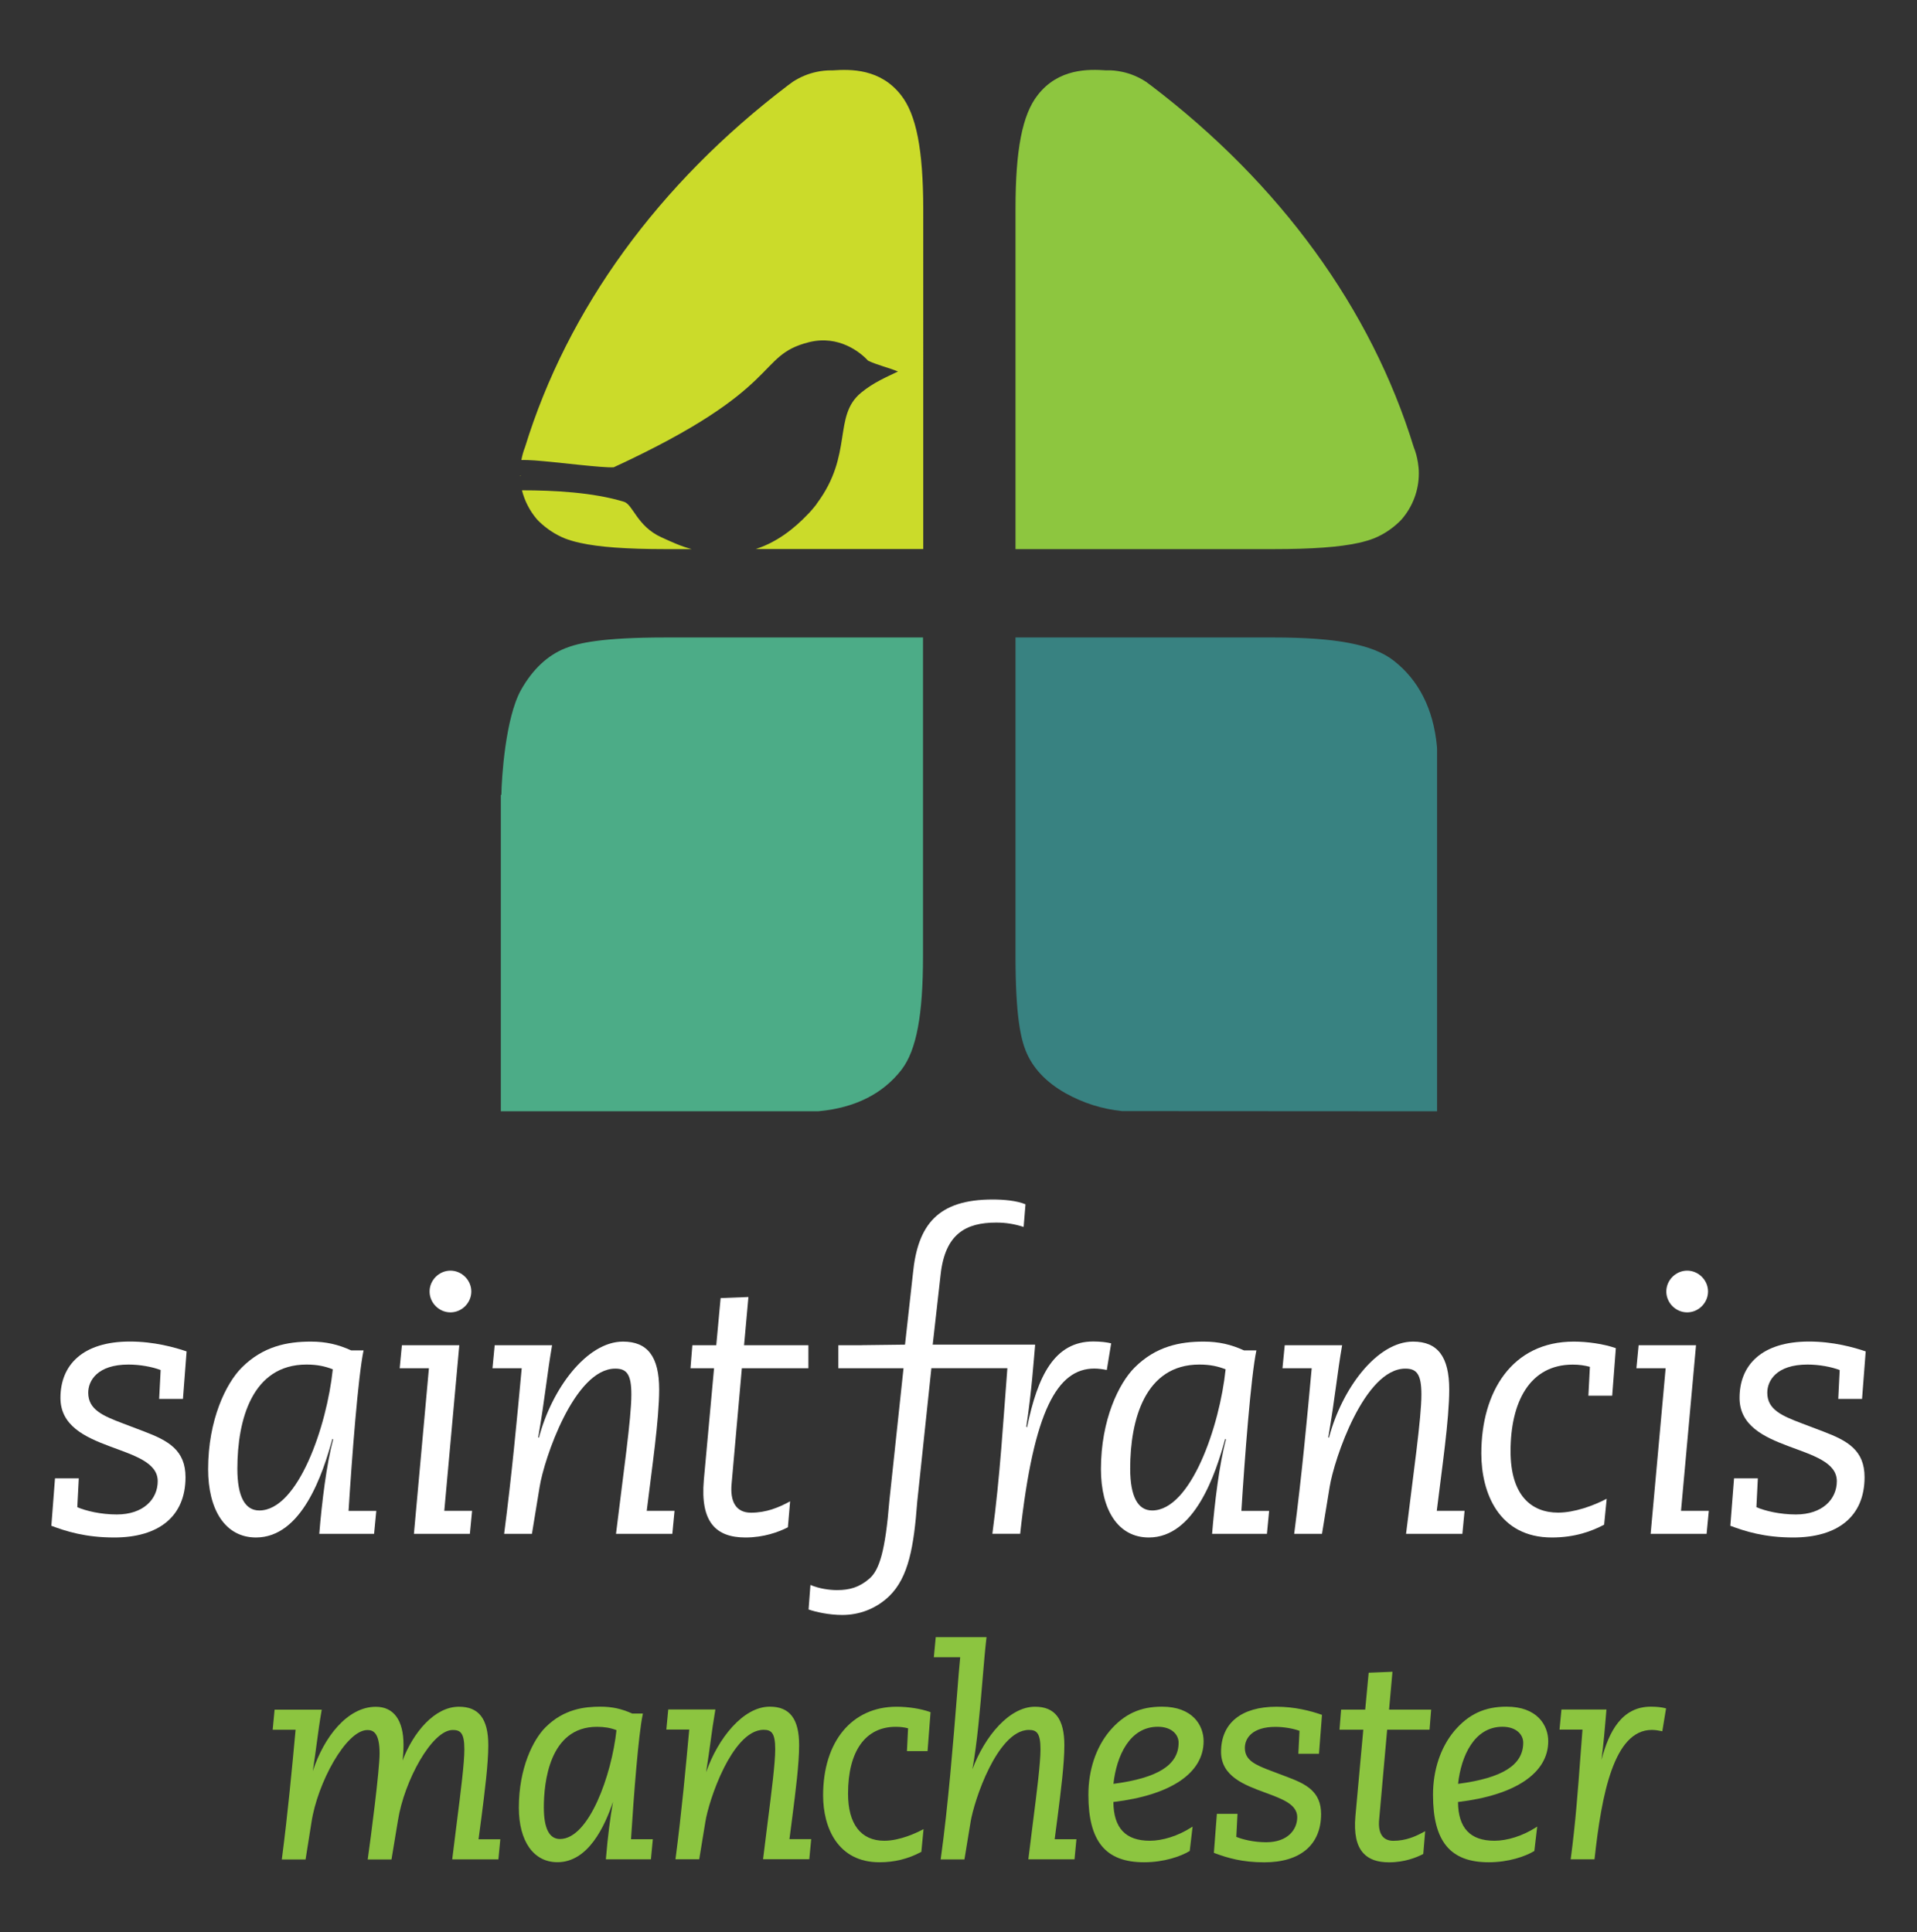 <?xml version="1.0" encoding="utf-8"?>
<!-- Generator: Adobe Illustrator 26.1.0, SVG Export Plug-In . SVG Version: 6.00 Build 0)  -->
<svg version="1.1" id="Layer_1" xmlns="http://www.w3.org/2000/svg" xmlns:xlink="http://www.w3.org/1999/xlink" x="0px" y="0px"
	 viewBox="0 0 320.63 323.22" style="enable-background:new 0 0 320.63 323.22;" xml:space="preserve">
<rect x="0" y="0" width="320.63" height="323.22" fill="#333333" stroke="none"/>
<style type="text/css">
	.st0{fill:#4CAC87;}
	.st1{fill:#388281;}
	.st2{fill:#8DC63F;}
	.st3{fill:#FFFFFF;}
	.st4{fill:#8CC540;}
	.st5{fill:none;}
	.st6{fill:#CBDB2A;}
</style>
<g>
	<path class="st0" d="M111.31,106.64c-10.81,0-14.62,0.96-16.75,1.8c-2.99,1.19-5.47,3.53-7.41,6.96
		c-2.65,4.74-3.26,14.93-3.29,17.56h-0.09v52.94h53.01l0.25-0.02c6-0.57,10.64-2.9,13.77-6.95l0.05-0.07
		c2.44-3.25,3.53-9.09,3.53-18.92v-53.3H111.31z"/>
	<path class="st1" d="M240.33,124.8c-0.6-6.22-3.04-11.03-7.25-14.3c-3.42-2.67-9.6-3.86-20.04-3.86h-43.19v53.3
		c0,10.2,0.91,13.81,1.71,15.84c1.15,2.87,3.39,5.26,6.68,7.11c2.93,1.64,6.11,2.64,9.43,2.98l52.69,0.03v-60.57L240.33,124.8z"/>
	<path class="st2" d="M237.16,77.4L237.16,77.4c-0.14-0.92-0.38-1.8-0.71-2.62c-7.12-23.12-22.31-44.02-43.94-60.48l-0.87-0.64
		c-1.24-0.8-2.58-1.36-3.99-1.65c-0.86-0.18-1.75-0.29-2.64-0.24c-2.95-0.21-7.99-0.33-11.46,4.15c-2.56,3.27-3.7,9.13-3.7,19v56.94
		h43.19c6.39,0,11.03-0.34,14.18-1.04c1.03-0.23,1.84-0.47,2.58-0.76c1.56-0.63,3.01-1.58,4.31-2.84l0.37-0.39
		c1.83-2.14,2.83-4.85,2.83-7.62C237.32,78.46,237.22,77.82,237.16,77.4z"/>
	<path class="st3" d="M9.2,247.3h3.98l-0.25,4.83c1.41,0.61,3.91,1.22,6.6,1.22c4.46,0,6.85-2.57,6.85-5.57
		c0-6.36-16.27-4.65-16.27-13.94c0-5.5,3.73-9.42,11.62-9.42c4.04,0,7.52,0.98,9.48,1.65l-0.61,7.95h-3.98l0.25-4.83
		c-1.41-0.55-3.49-0.92-5.38-0.92c-5.2,0-6.73,2.69-6.73,4.71c0,2.81,2.39,3.85,5.81,5.14l3.55,1.35c4.03,1.53,6.91,3.12,6.91,7.64
		c0,6.6-4.52,10.09-11.92,10.09c-4.83,0-8.07-1.04-10.52-1.96L9.2,247.3z"/>
	<path class="st3" d="M62.94,252.74l-0.37,3.85H53.4c0.43-5.26,1.22-11.74,2.32-15.78l-0.12-0.12c-1.59,5.81-5.08,16.51-12.78,16.51
		c-5.2,0-8.01-4.71-8.01-11.43c0-8.26,3-14.37,5.63-17c3.55-3.55,7.58-4.34,11.56-4.34c2.51,0,4.59,0.49,6.73,1.47h2.08
		c-0.92,4.34-1.96,18.04-2.51,26.85H62.94z M43.37,252.68c6.48,0,11.31-14.13,12.29-23.61c-1.22-0.49-2.57-0.8-4.4-0.8
		c-9.05,0-11.56,9.17-11.56,17.43C39.7,250.36,40.98,252.68,43.37,252.68z"/>
	<path class="st3" d="M71.74,228.89h-4.89l0.37-3.85h9.6l-2.51,27.7h4.65l-0.37,3.85h-9.36L71.74,228.89z M78.83,216.05
		c0,1.9-1.59,3.49-3.49,3.49c-1.9,0-3.49-1.59-3.49-3.49c0-1.9,1.59-3.49,3.49-3.49C77.24,212.56,78.83,214.15,78.83,216.05z"/>
	<path class="st3" d="M82.74,225.04h9.6c-0.86,4.95-1.16,8.68-2.32,15.41l0.12,0.06c2.14-8.19,8.01-16.08,14.06-16.08
		c4.1,0,6.05,2.51,6.05,8.01c0,5.08-1.22,13.21-2.08,20.3h4.65l-0.37,3.85h-9.42c1.22-10.09,2.57-19.32,2.57-23.3
		c0-3.43-0.8-4.34-2.69-4.34c-6.85,0-11.93,15.17-12.66,19.81l-1.28,7.83h-4.65c1.28-9.85,2.14-19.08,2.94-27.7h-4.89L82.74,225.04z
		"/>
	<path class="st3" d="M212.27,252.74l-0.37,3.85h-9.17c0.43-5.26,1.22-11.74,2.32-15.78l-0.12-0.12
		c-1.59,5.81-5.08,16.51-12.78,16.51c-5.2,0-8.01-4.71-8.01-11.43c0-8.26,3-14.37,5.63-17c3.55-3.55,7.58-4.34,11.56-4.34
		c2.51,0,4.59,0.49,6.73,1.47h2.08c-0.92,4.34-1.96,18.04-2.51,26.85H212.27z M192.7,252.68c6.48,0,11.31-14.13,12.29-23.61
		c-1.22-0.49-2.57-0.8-4.4-0.8c-9.05,0-11.56,9.17-11.56,17.43C189.04,250.36,190.32,252.68,192.7,252.68z"/>
	<path class="st3" d="M214.88,225.04h9.6c-0.86,4.95-1.16,8.68-2.32,15.41l0.12,0.06c2.14-8.19,8.01-16.08,14.06-16.08
		c4.1,0,6.05,2.51,6.05,8.01c0,5.08-1.22,13.21-2.08,20.3h4.65l-0.37,3.85h-9.42c1.22-10.09,2.57-19.32,2.57-23.3
		c0-3.43-0.8-4.34-2.69-4.34c-6.85,0-11.92,15.17-12.66,19.81l-1.28,7.83h-4.65c1.28-9.85,2.14-19.08,2.93-27.7h-4.89L214.88,225.04
		z"/>
	<path class="st3" d="M265.92,228.65c-0.92-0.24-1.77-0.37-2.87-0.37c-7.22,0-10.4,6.3-10.4,14.49c0,7.4,3.49,10.27,7.95,10.27
		c2.75,0,5.93-1.16,8.13-2.32l-0.43,4.34c-2.08,1.1-4.89,2.14-8.74,2.14c-8.87,0-11.8-7.46-11.8-14.06
		c0-10.33,5.14-18.71,15.47-18.71c2.2,0,4.95,0.37,7.03,1.1l-0.61,7.95h-3.98L265.92,228.65z"/>
	<path class="st3" d="M278.59,228.89h-4.89l0.37-3.85h9.6l-2.51,27.7h4.65l-0.37,3.85h-9.36L278.59,228.89z M285.68,216.05
		c0,1.9-1.59,3.49-3.49,3.49c-1.9,0-3.49-1.59-3.49-3.49c0-1.9,1.59-3.49,3.49-3.49C284.09,212.56,285.68,214.15,285.68,216.05z"/>
	<path class="st3" d="M290.03,247.3h3.98l-0.24,4.83c1.41,0.61,3.91,1.22,6.6,1.22c4.46,0,6.85-2.57,6.85-5.57
		c0-6.36-16.27-4.65-16.27-13.94c0-5.5,3.73-9.42,11.62-9.42c4.04,0,7.52,0.98,9.48,1.65l-0.61,7.95h-3.98l0.24-4.83
		c-1.41-0.55-3.49-0.92-5.38-0.92c-5.2,0-6.73,2.69-6.73,4.71c0,2.81,2.39,3.85,5.81,5.14l3.55,1.35c4.04,1.53,6.91,3.12,6.91,7.64
		c0,6.6-4.53,10.09-11.93,10.09c-4.83,0-8.07-1.04-10.52-1.96L290.03,247.3z"/>
	<path class="st3" d="M122.37,248.15l1.71-19.26h11.13v-3.85h-10.76l0.73-8.07l-4.65,0.18l-0.73,7.89h-4l-0.31,3.85h3.94
		l-1.71,18.71c-0.61,7.03,2.02,9.6,6.97,9.6c3.06,0,5.57-0.92,7.09-1.71l0.37-4.34c-1.9,1.04-3.98,1.9-6.54,1.9
		C123.1,253.05,122.07,251.21,122.37,248.15z"/>
	<g>
		<path class="st4" d="M80.51,304.13c0.57-4.46,1.16-9.06,1.16-12.17c0-4.4-1.56-6.45-4.91-6.45c-4.08,0-7.65,4.31-9.43,9
			c0.1-0.82,0.16-1.72,0.16-2.64c0-4.1-1.64-6.35-4.63-6.35c-4.78,0-8.72,5.14-10.54,10.76c0.27-1.78,0.48-3.3,0.66-4.68
			c0.24-1.8,0.47-3.5,0.8-5.4l0.03-0.2h-7.88l-0.32,3.36h3.83c-0.6,6.48-1.28,13.81-2.28,21.51l-0.03,0.19h3.98l0.98-6.18
			c0.99-6.61,5.8-15.47,9.37-15.47c0.95,0,2.03,0.44,2.03,3.9c0,2.84-1.46,14.03-1.96,17.56l-0.03,0.19h3.98l1.08-6.52
			c1.04-6.61,5.68-15.14,9.17-15.14c1.28,0,1.94,0.5,1.94,3.23c0,2.31-0.59,6.98-1.28,12.38c-0.24,1.87-0.49,3.84-0.73,5.85
			l-0.02,0.19h7.72l0.32-3.36h-3.64C80.2,306.53,80.35,305.33,80.51,304.13z"/>
		<path class="st4" d="M107.49,286.86l0.04-0.21h-1.8c-1.75-0.8-3.39-1.15-5.31-1.15c-2.66,0-6.12,0.39-9.18,3.45
			c-2.06,2.06-4.46,6.81-4.46,13.44c0,5.63,2.47,9.13,6.45,9.13c5.13,0,7.9-5.95,9.3-10.11c-0.47,2.6-0.89,5.91-1.18,9.45
			l-0.01,0.18h7.53l0.32-3.36h-3.65C106.02,300.03,106.81,290.05,107.49,286.86z M103.11,289.43c-0.8,7.49-4.6,18.21-9.45,18.21
			c-1.79,0-2.7-1.78-2.7-5.29c0-4.05,0.87-13.48,8.88-13.48C101.08,288.87,102.1,289.04,103.11,289.43z"/>
		<path class="st4" d="M132.5,304.11c0.57-4.45,1.16-9.05,1.16-12.16c0-4.4-1.56-6.45-4.91-6.45c-4.46,0-8.68,5.32-10.65,10.97
			c0.32-2.02,0.55-3.69,0.76-5.22c0.23-1.69,0.45-3.29,0.76-5.08l0.03-0.2h-7.88l-0.32,3.36h3.83c-0.59,6.43-1.26,13.7-2.28,21.51
			l-0.03,0.19h3.98l1.03-6.28c0.25-1.61,1.33-5.5,3.14-9.08c1.46-2.87,3.79-6.3,6.6-6.3c1.28,0,1.94,0.5,1.94,3.23
			c0,2.31-0.59,6.98-1.28,12.38c-0.24,1.87-0.49,3.84-0.73,5.85l-0.02,0.19h7.73l0.32-3.36h-3.64
			C132.19,306.52,132.34,305.32,132.5,304.11z"/>
		<path class="st4" d="M149.96,285.51c-7.47,0-12.29,5.82-12.29,14.83c0,5.41,2.47,11.19,9.42,11.19c2.51,0,4.77-0.56,6.93-1.7
			l0.08-0.04l0.37-3.81l-0.28,0.15c-0.8,0.42-3.62,1.8-6.29,1.8c-3.91,0-6.06-2.8-6.06-7.88c0-7.11,2.91-11.18,7.97-11.18
			c0.76,0,1.39,0.07,2.07,0.25l-0.19,3.82h3.45l0.49-6.39l0.01-0.13l-0.12-0.04C154.01,285.84,151.88,285.51,149.96,285.51z"/>
		<path class="st4" d="M176.86,304.15c0.57-4.46,1.16-9.08,1.16-12.19c0-4.4-1.56-6.45-4.91-6.45c-4.32,0-8.43,5-10.47,10.46
			c0.8-4.36,1.31-10.32,1.72-15.26c0.22-2.66,0.42-4.96,0.62-6.65l0.02-0.19h-8.49l-0.32,3.36h4.41c-0.14,1.33-0.32,3.59-0.54,6.41
			c-0.59,7.34-1.47,18.43-2.7,27.22l-0.03,0.19h3.98l1.03-6.28c0.26-1.61,1.34-5.5,3.15-9.08c1.46-2.88,3.79-6.3,6.6-6.3
			c1.28,0,1.94,0.5,1.94,3.23c0,2.31-0.59,6.98-1.28,12.38c-0.24,1.87-0.49,3.84-0.73,5.85l-0.02,0.19h7.72l0.32-3.36h-3.64
			C176.55,306.53,176.71,305.34,176.86,304.15z"/>
		<path class="st4" d="M201.31,291.28c0-2.66-1.83-5.78-6.97-5.78c-3.66,0-6.36,1.26-8.76,4.09c-2.28,2.74-3.54,6.52-3.54,10.65
			c0,7.8,2.88,11.29,9.32,11.29c3.31,0,6.14-0.99,7.56-1.85l0.07-0.04l0.48-4.08l-0.3,0.19c-2.13,1.36-4.7,2.18-6.85,2.18
			c-4.06,0-6.06-2.12-6.1-6.48C195.81,300.31,201.31,296.61,201.31,291.28z M197.13,291.52c0,3.73-3.46,5.92-10.9,6.89
			c0.51-4.66,2.71-9.55,7.43-9.55C196.05,288.87,197.13,290.24,197.13,291.52z"/>
		<path class="st4" d="M213.5,285.51c-5.89,0-9.27,2.75-9.27,7.55c0,4.1,3.92,5.55,7.38,6.82c2.88,1.06,5.36,1.97,5.36,4.11
			c0,2.09-1.61,4.19-5.19,4.19c-2.09,0-3.97-0.47-5-0.9l0.2-3.85h-3.45l-0.49,6.39l-0.01,0.13l0.12,0.05
			c2.14,0.8,4.63,1.54,8.3,1.54c6.05,0,9.51-2.94,9.51-8.08c0-3.75-2.5-5-5.53-6.15l-2.78-1.05c-2.76-1.04-4.44-1.81-4.44-3.86
			c0-1.7,1.34-3.52,5.1-3.52c1.38,0,2.94,0.26,4.04,0.66l-0.19,3.84h3.45l0.49-6.38l0.01-0.13l-0.12-0.04
			C219.25,286.22,216.55,285.51,213.5,285.51z"/>
		<path class="st4" d="M232.88,279.85l0.02-0.19l-3.98,0.16l-0.58,6.17h-4.03l-0.27,3.36h3.98l-1.32,14.48
			c-0.25,2.91,0.18,4.93,1.33,6.18c0.94,1.03,2.35,1.53,4.3,1.53c2.63,0,4.66-0.85,5.64-1.36l0.08-0.04l0.32-3.81l-0.28,0.15
			c-1.32,0.72-2.96,1.46-5.04,1.46c-0.76,0-1.34-0.23-1.75-0.67c-0.55-0.61-0.76-1.61-0.62-2.98l1.33-14.94h7.09l0.27-3.36h-7.04
			L232.88,279.85z"/>
		<path class="st4" d="M258.95,291.28c0-2.66-1.83-5.78-6.97-5.78c-3.66,0-6.36,1.26-8.76,4.09c-2.28,2.74-3.54,6.52-3.54,10.65
			c0,7.8,2.88,11.29,9.32,11.29c3.31,0,6.14-0.99,7.56-1.85l0.07-0.04l0.48-4.08l-0.3,0.19c-2.13,1.36-4.7,2.18-6.85,2.18
			c-4.06,0-6.06-2.12-6.1-6.48C253.45,300.31,258.95,296.61,258.95,291.28z M254.77,291.52c0,3.73-3.46,5.92-10.9,6.89
			c0.51-4.66,2.71-9.55,7.43-9.55C253.69,288.87,254.77,290.24,254.77,291.52z"/>
		<path class="st4" d="M278.51,285.75c-0.63-0.16-1.48-0.25-2.39-0.25c-4.87,0-7.02,4.17-8.26,8.89c0.36-2.84,0.56-5.2,0.7-6.88
			c0.04-0.5,0.08-0.95,0.11-1.34l0.02-0.19h-7.53l-0.32,3.36h3.84c-0.11,1.4-0.22,2.84-0.33,4.31c-0.41,5.59-0.84,11.36-1.62,17.2
			l-0.03,0.19h3.99l0.02-0.15c1.16-10.63,3.21-21.5,9.56-21.5c0.58,0,1.16,0.1,1.59,0.19l0.17,0.04l0.63-3.83L278.51,285.75z"/>
	</g>
	<path class="st5" d="M150.72,15.94c-3.46-4.47-8.44-4.37-11.41-4.17h-0.3c-0.8,0-1.61,0.08-2.4,0.25c-1.41,0.29-2.76,0.85-4,1.65
		l-0.87,0.64c-21.63,16.45-36.81,37.36-43.93,60.47c-0.33,0.82-0.57,1.7-0.71,2.62l0,0c-0.06,0.42-0.16,1.05-0.16,1.81
		c0,2.77,1.01,5.48,2.83,7.62l0.37,0.39c1.3,1.25,2.75,2.21,4.36,2.86c0.7,0.27,1.5,0.51,2.54,0.74c3.15,0.7,7.79,1.04,14.18,1.04
		h43.19V34.92C154.4,25.05,153.26,19.19,150.72,15.94z"/>
	<g>
		<path class="st6" d="M86.95,79.59c0.07,0,0.14-0.01,0.22-0.01c-0.08-0.02-0.14-0.03-0.22-0.04
			C86.95,79.55,86.95,79.57,86.95,79.59z"/>
		<path class="st6" d="M150.72,15.94c-3.46-4.47-8.44-4.37-11.41-4.17h-0.3c-0.8,0-1.61,0.08-2.39,0.25c-1.41,0.29-2.76,0.85-4,1.65
			l-0.87,0.64c-21.63,16.45-36.81,37.36-43.93,60.47c-0.27,0.68-0.47,1.41-0.62,2.17c0.59-0.01,1.3,0.01,2.18,0.07
			c3.91,0.29,11.4,1.28,13.27,1.15c28.83-13.32,23.6-18.65,32.67-20.93c4.94-1.24,8.59,1.69,9.86,3.09
			c1.43,0.71,3.44,1.16,5.01,1.82c-1.91,0.93-4.04,1.8-6.15,3.53c-4.79,3.92-1.27,10.33-7.42,18.56c0.1-0.02-1.37,1.72-1.48,1.76
			c-2.19,2.32-5.15,4.71-8.76,5.85h28.04V34.92C154.4,25.05,153.26,19.19,150.72,15.94z"/>
		<path class="st6" d="M110.64,89.89c-4.08-1.84-4.77-5.49-6.27-5.95c-5.17-1.58-11.71-1.92-17.07-1.92
			c0.44,1.75,1.28,3.4,2.47,4.81l0.37,0.39c1.3,1.25,2.75,2.21,4.36,2.86c0.7,0.27,1.5,0.51,2.54,0.74
			c3.15,0.7,7.79,1.04,14.18,1.04h4.46C113.87,91.38,112.4,90.69,110.64,89.89z"/>
	</g>
	<path class="st3" d="M173.11,224.94H156l1.32-11.68c0.74-6.85,4.22-8.74,9.3-8.74c1.65,0,3.06,0.24,4.59,0.73l0.31-3.79
		c-1.47-0.61-3.61-0.8-5.5-0.8c-9.11,0-12.54,4.16-13.33,12.42l-1.32,11.86l-7.27,0.09l0,0.01h-3.88v3.85h10.9l-2.37,22.19
		c-0.67,8.32-1.65,11.56-3.36,13.02c-1.65,1.41-3.24,1.9-5.38,1.9c-1.34,0-3-0.25-4.46-0.86l-0.31,4.1
		c1.22,0.43,3.43,0.92,5.63,0.92c2.81,0,5.57-0.98,7.83-3.12c3.3-3.18,4.16-8.44,4.71-15.78l2.37-22.38h7.82h4.89
		c-0.67,8.5-1.22,18.16-2.51,27.7h4.65c2.26-20.67,6.24-27.64,12.41-27.64c0.73,0,1.47,0.12,2.08,0.24l0.73-4.46
		c-0.73-0.18-1.77-0.31-3-0.31c-6.48,0-9.3,5.75-11.07,14.37l-0.12-0.12c0.92-6.18,1.22-10.95,1.47-13.64"/>
</g>
</svg>

